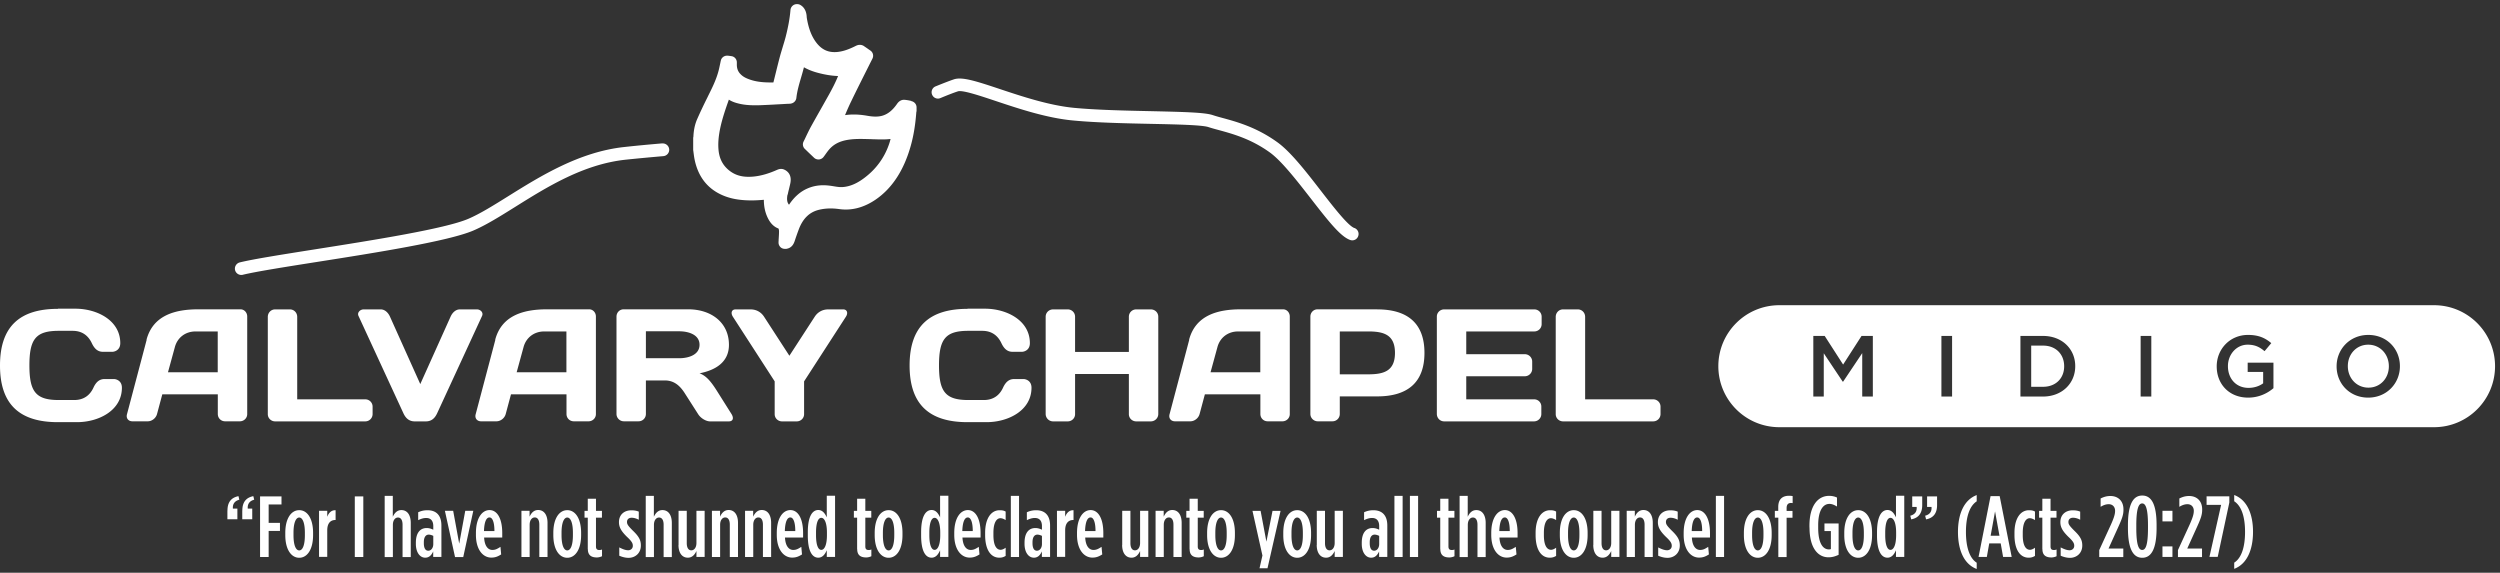 <svg fill="none" xmlns="http://www.w3.org/2000/svg" viewBox="0 0 323 74"><rect x="0" y="0" width="323" height="74" fill="#333333" stroke="none"/><path d="M117.74 13.033c-.07-.01-.14-.02-.21-.04a6.73 6.73 0 0 0-.67-.1h-.08c-.33 0-.64.18-.87.51-.59.86-1.24 1.38-2 1.57-.24.06-.5.09-.79.09-.31 0-.64-.03-1.09-.11-.63-.11-1.2-.16-1.74-.16-.38 0-.75.03-1.11.08.25-.6.51-1.2.79-1.77.61-1.27 1.25-2.54 1.87-3.78.27-.53.53-1.06.8-1.59l.06-.12.03-.06c.17-.36.06-.79-.27-1.02l-.22-.15c-.21-.15-.43-.3-.65-.45a.966.966 0 0 0-.5-.14c-.18 0-.35.05-.53.14-.87.44-1.59.69-2.27.77-.16.02-.31.03-.46.03-.96 0-1.7-.38-2.34-1.2-.63-.81-1.04-1.88-1.26-3.28-.01-.33-.07-1.19-.84-1.62a.792.792 0 0 0-.4-.1h-.04c-.43 0-.78.33-.82.75-.09 1.07-.29 2.19-.63 3.51-.11.41-.23.81-.36 1.23-.11.37-.23.76-.34 1.15-.19.71-.37 1.43-.54 2.12l-.27 1.09c-.02.09-.05.19-.07.27H99.51c-1.15 0-2.06-.14-2.86-.46-.41-.16-.72-.35-.97-.61-.34-.34-.49-.75-.48-1.28v-.24c0-.41-.3-.76-.71-.81l-.2-.03-.24-.03h-.12c-.38 0-.72.26-.8.64-.04.17-.07.34-.11.51-.07.34-.14.67-.23.98-.3 1.06-.77 2.01-1.27 3.01l-.14.29c-.49.98-.91 1.87-1.29 2.73-.29.65-.46 1.39-.5 2.25 0 .03 0 .06-.01.08 0 .04-.01.07-.02.11V19.373c.01.1.03.2.04.3.03.23.06.47.1.71.37 2.09 1.39 3.62 3.04 4.54.86.48 1.83.78 2.98.9.44.05.91.07 1.38.07.5 0 1.03-.03 1.59-.08 0 .93.19 1.73.55 2.43.33.64.77 1.07 1.31 1.27.08.03.1.3.1.39 0 .23-.01.47-.03.73 0 .12-.02.24-.02.36 0 .06 0 .12-.01.18v.1c-.02.23.06.45.21.62.15.17.37.26.6.26h.12c.05 0 .11 0 .16-.02.72-.14.93-.79 1.02-1.07.16-.49.33-.96.5-1.42.52-1.38 1.35-2.21 2.55-2.52.5-.13 1.03-.19 1.58-.19.35 0 .72.03 1.09.08.29.04.57.06.86.06 1.3 0 2.59-.43 3.83-1.27 2.16-1.47 3.7-3.84 4.58-7.04.35-1.26.57-2.62.69-4.18 0-.05.01-.09.02-.14l.02-.11V13.873c0-.4-.29-.74-.69-.81l.01-.03Zm-15.97 12.13c.04-.23.1-.47.16-.71l.09-.38.02-.08c.03-.12.06-.25.08-.37.2-1.1-.43-1.55-.82-1.72a.995.995 0 0 0-.38-.08c-.16 0-.32.04-.49.11-1.09.49-2.07.77-2.98.87-.27.03-.51.04-.74.04-.94 0-1.7-.23-2.37-.72-.91-.67-1.41-1.58-1.51-2.8-.07-.81 0-1.69.22-2.75.27-1.27.68-2.46 1.12-3.7.4.26.83.4 1.24.5.63.16 1.32.23 2.16.23.38 0 .75-.01 1.09-.03.8-.03 1.6-.08 2.38-.12.33-.02.65-.04.98-.05.05 0 .1 0 .15-.02.37-.05.68-.35.72-.73.1-.89.34-1.72.6-2.6.11-.38.23-.78.33-1.18.02-.06.03-.12.05-.18.63.36 1.26.57 1.78.71.93.25 1.8.39 2.63.42-.35.87-.77 1.66-1.15 2.35l-1.08 1.92c-.42.74-.85 1.5-1.27 2.26-.24.44-.46.9-.67 1.34-.09.2-.19.4-.29.6-.16.32-.09.71.17.95l.6.58.58.55c.15.15.36.23.57.23h.07c.23-.02.45-.14.59-.32.09-.12.18-.24.27-.37.17-.24.34-.47.5-.65.58-.64 1.3-1.01 2.33-1.19.48-.08 1.01-.12 1.67-.12.37 0 .74.01 1.11.02.18 0 .36.01.54.02h.13c.29.01.59.02.88.02.36 0 .78 0 1.23-.06-.06.26-.14.53-.24.8a8.98 8.98 0 0 1-2.8 3.96c-1.12.93-2.17 1.41-3.23 1.46h-.12c-.3 0-.62-.05-.97-.11l-.18-.03c-.41-.06-.78-.1-1.14-.1-.72 0-1.37.13-1.99.39-.96.4-1.76 1.1-2.45 2.13-.23-.27-.32-.65-.19-1.32l.02.03ZM174.99 29.463c-.83-.29-2.76-2.79-4.32-4.8-1.91-2.47-3.89-5.02-5.6-6.26-2.7-1.96-5.27-2.66-7.14-3.17-.49-.13-.91-.25-1.27-.37-1.01-.33-3.53-.4-7.92-.5-3.3-.07-7.04-.15-9.98-.43-3.21-.31-6.73-1.48-9.55-2.42-3.2-1.07-4.92-1.61-5.97-1.26-.56.19-1.34.49-2.37.91-.42.17-.62.66-.44 1.07.17.42.65.62 1.07.44.98-.41 1.74-.7 2.26-.87.58-.2 2.89.58 4.93 1.26 2.91.97 6.52 2.18 9.92 2.5 3.01.29 6.78.37 10.1.44 3.25.07 6.62.14 7.43.42.4.13.87.26 1.36.39 1.75.48 4.15 1.13 6.6 2.91 1.52 1.11 3.51 3.68 5.27 5.94 2.35 3.03 3.85 4.91 5.07 5.34a.804.804 0 0 0 1.04-.5.82.82 0 0 0-.5-1.05l.01.01ZM85.57 18.523c-1.85.16-3.46.31-4.9.47-5.83.62-10.9 3.8-14.98 6.34-1.89 1.18-3.68 2.3-5.21 2.95-3.05 1.29-12.29 2.75-19.71 3.92-4.29.68-7.99 1.26-9.79 1.7-.44.11-.71.55-.61.99.09.38.43.63.8.63.06 0 .13 0 .19-.02 1.74-.42 5.41-1 9.66-1.67 7.51-1.18 16.86-2.66 20.1-4.03 1.65-.7 3.49-1.85 5.44-3.07 4.14-2.59 8.83-5.52 14.28-6.1 1.43-.15 3.03-.3 4.87-.46.45-.04.79-.44.75-.89a.834.834 0 0 0-.89-.75v-.01ZM263.97 44.653h-1.54v5.32h1.54c1.64 0 2.72-1.11 2.72-2.64v-.02c0-1.53-1.07-2.66-2.72-2.66ZM305.98 44.533c-1.55 0-2.64 1.24-2.64 2.76v.02c0 1.52 1.11 2.77 2.66 2.77s2.64-1.23 2.64-2.75v-.02c0-1.52-1.11-2.78-2.66-2.78Z" fill="#fff"/><path d="M314.48 39.433h-84.59c-4.35 0-7.88 3.53-7.88 7.88s3.53 7.88 7.88 7.88h84.59c4.35 0 7.88-3.53 7.88-7.88s-3.53-7.88-7.88-7.88Zm-72.5 11.8h-1.38v-5.61l-2.47 3.69h-.05l-2.45-3.67v5.59h-1.35v-7.83h1.47l2.38 3.7 2.38-3.7h1.46v7.83h.01Zm10.23 0h-1.38v-7.83h1.38v7.83Zm15.91-3.91c0 2.2-1.7 3.91-4.16 3.91h-2.92v-7.83h2.92c2.46 0 4.16 1.69 4.16 3.89v.03Zm9.83 3.91h-1.38v-7.83h1.38v7.83Zm15.78-1.08c-.77.66-1.88 1.22-3.27 1.22-2.45 0-4.06-1.74-4.06-4.03v-.02c0-2.19 1.68-4.05 4.04-4.05 1.36 0 2.2.38 3.01 1.06l-.87 1.04c-.6-.51-1.2-.84-2.19-.84-1.44 0-2.54 1.26-2.54 2.76v.02c0 1.61 1.06 2.8 2.66 2.8.74 0 1.41-.23 1.89-.59v-1.47h-2v-1.2h3.33v3.3Zm16.34-2.83c0 2.2-1.7 4.05-4.1 4.05-2.4 0-4.08-1.82-4.08-4.03v-.02c0-2.2 1.7-4.05 4.1-4.05 2.4 0 4.08 1.82 4.08 4.03v.02ZM7.48 39.883h2.25c2.81 0 5.81 1.51 5.81 4.45 0 .93-.76 1.12-1.03 1.12h-1.2c-.58 0-1.05-.27-1.45-1.12-.46-.97-1.24-1.59-2.48-1.59h-1.8c-2.98 0-3.78 1.1-3.78 4.47 0 3.37.81 4.47 3.78 4.47h2.01c1.24 0 2.03-.62 2.48-1.59.39-.85.87-1.12 1.45-1.12h1.2c.27 0 1.03.19 1.03 1.12 0 2.94-3 4.45-5.81 4.45H7.48c-4.94 0-7.48-2.29-7.48-7.32s2.54-7.32 7.48-7.32v-.02ZM18.93 43.893c.85-3.2 3.76-3.93 6.7-3.93h5.44c.5 0 .87.43.87.93v12.61c0 .52-.43.93-.95.93h-1.9c-.54 0-.95-.41-.95-.95v-2.54h-7.17l-.68 2.54c-.14.54-.66.95-1.2.95h-1.98c-.54 0-.85-.41-.7-.93l2.54-9.61h-.02Zm2.77 4.2h6.43v-5.27h-2.87c-1.3 0-2.34.79-2.67 2.03l-.89 3.25v-.01ZM37.45 39.973c.54 0 .95.43.95.97v10.65h8.79c.52 0 .95.41.95.95v.95c0 .54-.43.95-.95.95H35.55c-.52 0-.95-.41-.95-.93v-12.57c0-.54.41-.97.95-.97h1.9ZM53.58 54.443c-.72 0-1.16-.41-1.45-1.03l-5.81-12.59c-.21-.43.21-.85.66-.85h2.21c.54 0 .97.43 1.2.95l3.91 8.7 3.91-8.7c.23-.52.66-.95 1.2-.95h2.21c.46 0 .87.41.66.85l-5.81 12.59c-.29.62-.72 1.03-1.45 1.03h-1.45.01ZM63.98 43.893c.85-3.2 3.76-3.93 6.7-3.93h5.44c.5 0 .87.43.87.93v12.61c0 .52-.43.93-.95.93h-1.9c-.54 0-.95-.41-.95-.95v-2.54h-7.17l-.68 2.54c-.14.54-.66.95-1.2.95h-1.98c-.54 0-.85-.41-.7-.93l2.54-9.61h-.02Zm2.77 4.2h6.43v-5.27h-2.87c-1.3 0-2.34.79-2.67 2.03l-.89 3.25v-.01ZM83.45 49.143v4.34c0 .52-.41.95-.95.95h-1.9c-.52 0-.95-.43-.95-.95v-12.57c0-.54.41-.95.93-.95h8.33c3.02 0 5.27 1.74 5.27 4.59 0 2.23-1.72 3.27-3.8 3.68.85.31 1.47 1.03 2.29 2.34l1.84 2.92c.33.54.19.95-.35.95h-2.42c-.52 0-1.22-.41-1.55-.95l-1.72-2.69c-.52-.81-1.26-1.65-2.56-1.65h-2.46v-.01Zm0-6.33v3.47h4.3c1.16 0 2.63-.41 2.63-1.74s-1.47-1.74-2.63-1.74h-4.3v.01ZM100.09 49.273l-5.4-8.35c-.31-.48-.17-.95.35-.95h1.92c.83 0 1.41.41 1.76.95l3.27 5.04 3.27-5.04c.35-.54.93-.95 1.76-.95h1.92c.52 0 .66.48.35.95l-5.4 8.35v4.24c0 .52-.43.93-.95.93h-1.9c-.52 0-.95-.41-.95-.93v-4.24ZM125 39.883h2.25c2.81 0 5.81 1.51 5.81 4.45 0 .93-.76 1.12-1.03 1.12h-1.2c-.58 0-1.05-.27-1.45-1.12-.46-.97-1.24-1.59-2.48-1.59h-1.8c-2.98 0-3.78 1.1-3.78 4.47 0 3.37.81 4.47 3.78 4.47h2.01c1.24 0 2.03-.62 2.48-1.59.39-.85.87-1.12 1.45-1.12h1.2c.27 0 1.03.19 1.03 1.12 0 2.94-3 4.45-5.81 4.45H125c-4.94 0-7.48-2.29-7.48-7.32s2.54-7.32 7.48-7.32v-.02ZM145.85 48.323h-6.95v5.19c0 .52-.43.93-.95.93h-1.88a.96.96 0 0 1-.97-.95v-12.57c0-.54.43-.95.97-.95h1.88c.52 0 .95.41.95.95v4.55h6.95v-4.55c0-.54.43-.95.95-.95h1.88c.54 0 .97.41.97.95v12.57c0 .52-.43.95-.97.95h-1.88c-.52 0-.95-.41-.95-.93v-5.19ZM153.63 43.893c.85-3.2 3.76-3.93 6.7-3.93h5.44c.5 0 .87.43.87.93v12.61c0 .52-.43.93-.95.93h-1.9c-.54 0-.95-.41-.95-.95v-2.54h-7.17l-.68 2.54c-.14.54-.66.95-1.2.95h-1.98c-.54 0-.85-.41-.7-.93l2.54-9.61h-.02Zm2.77 4.2h6.43v-5.27h-2.87c-1.3 0-2.34.79-2.67 2.03l-.89 3.25v-.01ZM177.94 39.973c3.85 0 6.1 1.74 6.1 5.62s-2.25 5.62-6.1 5.62h-4.84v2.27c0 .52-.41.95-.95.95h-1.9c-.52 0-.95-.43-.95-.95v-12.57c0-.54.41-.95.93-.95h7.71v.01Zm-4.84 2.85v5.54h3.68c1.99 0 3.45-.41 3.45-2.77s-1.47-2.77-3.45-2.77h-3.68ZM199.18 40.923v.95c0 .54-.43.95-.95.95h-8.79v2.94h7.57c.52 0 .95.43.95.95v.95c0 .52-.43.95-.95.95h-7.57v2.98h8.77c.52 0 .93.41.93.93v.97c0 .52-.41.95-.95.95h-11.6c-.54 0-.95-.43-.95-.97v-12.57c0-.52.43-.93.95-.93h11.64c.52 0 .95.41.95.95ZM203.85 39.973c.54 0 .95.43.95.97v10.65h8.79c.52 0 .95.41.95.95v.95c0 .54-.43.95-.95.95h-11.64c-.52 0-.95-.41-.95-.93v-12.57c0-.54.41-.97.95-.97h1.9ZM29.39 65.953c0-1.04.46-1.66 1.42-1.85l.11.46c-.71.19-.87.68-.83 1.15h.58v1.38h-1.29v-1.14h.01Zm1.92 0c0-1.04.46-1.66 1.42-1.85l.11.46c-.71.19-.87.68-.83 1.15h.58v1.38H31.3v-1.14h.01ZM33.61 64.133h2.76v1.04h-1.66v2.38h1.46v1.04h-1.46v3.37H33.6v-7.83h.01ZM36.86 69.133v-.28c0-1.9.78-2.94 1.8-2.94s1.79 1.04 1.79 2.94v.28c0 1.9-.78 2.93-1.79 2.93s-1.8-1.03-1.8-2.93Zm2.53.01v-.31c0-1.29-.3-1.97-.73-1.97s-.74.68-.74 1.97v.31c0 1.29.3 1.97.74 1.97s.73-.68.73-1.97ZM41.22 65.993h1.06v.78c.19-.51.53-.88 1.08-.85v1.26h-.02c-.66 0-1.06.44-1.06 1.34v3.42h-1.06v-5.96.01ZM45.84 64.133h1.1v7.83h-1.1v-7.83ZM49.69 64.063h1.06v2.7c.22-.47.55-.86 1.11-.86.77 0 1.21.65 1.21 1.66v4.41h-1.06v-4.18c0-.6-.22-.93-.59-.93s-.66.36-.66.95v4.16H49.7v-7.9l-.01-.01ZM53.73 70.283v-.16c0-1.28.55-1.9 1.4-1.9.31 0 .59.09.85.22v-.47c0-.68-.32-1.05-.92-1.05-.37 0-.69.12-1.03.28v-1.02c.38-.17.73-.26 1.21-.26 1.14 0 1.79.68 1.79 1.97v4.06h-1.06v-.71c-.24.53-.56.81-1.03.81-.7 0-1.21-.7-1.21-1.78v.01Zm2.25.02v-1.07c-.17-.08-.39-.16-.58-.16-.4 0-.64.34-.64.98v.13c0 .66.22.97.57.97.37 0 .65-.36.65-.86v.01ZM57.49 65.993h1.06l.78 4.25.78-4.25h1.04l-1.3 5.98h-1.06l-1.31-5.98h.01ZM61.49 69.113v-.24c0-1.96.8-2.97 1.76-2.97s1.64 1.04 1.64 2.97v.58h-2.34c.06 1.14.53 1.6 1.07 1.6.39 0 .65-.15 1.04-.4l.09.98c-.45.28-.78.41-1.27.41-1.07 0-1.99-1-1.99-2.94v.01Zm2.39-.5c0-1.11-.24-1.76-.64-1.76s-.67.55-.71 1.76h1.35ZM67.36 65.993h1.06v.76c.22-.47.55-.86 1.11-.86.77 0 1.21.65 1.21 1.66v4.41h-1.06v-4.18c0-.6-.22-.93-.59-.93s-.66.36-.66.95v4.16h-1.06v-5.96l-.01-.01ZM71.49 69.133v-.28c0-1.9.78-2.94 1.8-2.94s1.79 1.04 1.79 2.94v.28c0 1.9-.78 2.93-1.79 2.93s-1.8-1.03-1.8-2.93Zm2.53.01v-.31c0-1.29-.3-1.97-.73-1.97s-.74.68-.74 1.97v.31c0 1.29.3 1.97.74 1.97s.73-.68.73-1.97ZM75.94 70.943v-4.06h-.42v-.88h.42v-1.57H77v1.57h.77v.88H77v3.72c0 .35.16.46.44.46.11 0 .24-.02.34-.07v.87c-.17.09-.44.16-.66.16-.64 0-1.17-.22-1.17-1.08h-.01ZM80.01 71.783v-1.06c.44.23.82.37 1.15.37.33 0 .6-.22.6-.57v-.02c0-.3-.13-.56-.75-1.14-.68-.67-1.04-1.19-1.04-1.89v-.02c0-.94.66-1.52 1.59-1.52.37 0 .65.04.97.17v1.05c-.3-.16-.62-.26-.93-.26-.36 0-.59.21-.59.53v.02c0 .29.13.49.77 1.13.77.74 1.02 1.22 1.02 1.89v.02c0 .97-.71 1.59-1.59 1.59-.41 0-.83-.11-1.21-.28l.01-.01ZM83.42 64.063h1.06v2.7c.22-.47.55-.86 1.11-.86.77 0 1.21.65 1.21 1.66v4.41h-1.06v-4.18c0-.6-.22-.93-.59-.93s-.66.36-.66.95v4.16h-1.06v-7.9l-.01-.01ZM87.67 70.413v-4.42h1.06v4.18c0 .6.22.93.59.93s.66-.36.66-.95v-4.16h1.06v5.96h-1.06v-.76c-.22.47-.55.86-1.11.86-.77 0-1.21-.65-1.21-1.64h.01ZM91.97 65.993h1.06v.76c.22-.47.55-.86 1.11-.86.77 0 1.21.65 1.21 1.66v4.41h-1.06v-4.18c0-.6-.22-.93-.59-.93s-.66.36-.66.95v4.16h-1.06v-5.96l-.01-.01ZM96.25 65.993h1.06v.76c.22-.47.55-.86 1.11-.86.77 0 1.21.65 1.21 1.66v4.41h-1.06v-4.18c0-.6-.22-.93-.59-.93s-.66.36-.66.95v4.16h-1.06v-5.96l-.01-.01ZM100.36 69.113v-.24c0-1.96.8-2.97 1.76-2.97s1.64 1.04 1.64 2.97v.58h-2.34c.06 1.14.53 1.6 1.07 1.6.39 0 .65-.15 1.04-.4l.09.98c-.45.28-.78.41-1.27.41-1.07 0-1.99-1-1.99-2.94v.01Zm2.39-.5c0-1.11-.24-1.76-.64-1.76s-.67.55-.71 1.76h1.35ZM104.37 69.193v-.44c0-2.06.6-2.86 1.35-2.86.58 0 .89.5 1.1.95v-2.79h1.07v7.9h-1.07v-.86c-.2.45-.51.96-1.1.96-.75 0-1.35-.78-1.35-2.86Zm2.47-.03v-.37c0-1.22-.31-1.89-.73-1.89s-.68.68-.68 1.91v.33c0 1.23.26 1.9.68 1.9.42 0 .73-.66.73-1.89v.01ZM110.74 70.943v-4.06h-.42v-.88h.42v-1.57h1.06v1.57h.77v.88h-.77v3.72c0 .35.16.46.44.46.11 0 .24-.02.34-.07v.87c-.17.09-.44.16-.66.16-.64 0-1.17-.22-1.17-1.08h-.01ZM113.01 69.133v-.28c0-1.9.78-2.94 1.8-2.94s1.79 1.04 1.79 2.94v.28c0 1.9-.78 2.93-1.79 2.93s-1.8-1.03-1.8-2.93Zm2.53.01v-.31c0-1.29-.3-1.97-.73-1.97s-.74.68-.74 1.97v.31c0 1.29.3 1.97.74 1.97s.73-.68.73-1.97ZM119.01 69.193v-.44c0-2.06.6-2.86 1.35-2.86.58 0 .89.5 1.1.95v-2.79h1.07v7.9h-1.07v-.86c-.2.45-.51.96-1.1.96-.75 0-1.35-.78-1.35-2.86Zm2.47-.03v-.37c0-1.22-.31-1.89-.73-1.89s-.68.68-.68 1.91v.33c0 1.23.26 1.9.68 1.9.42 0 .73-.66.73-1.89v.01ZM123.29 69.113v-.24c0-1.96.8-2.97 1.76-2.97s1.64 1.04 1.64 2.97v.58h-2.34c.06 1.14.53 1.6 1.07 1.6.39 0 .65-.15 1.04-.4l.09.98c-.45.28-.78.41-1.27.41-1.07 0-1.99-1-1.99-2.94v.01Zm2.39-.5c0-1.11-.24-1.76-.64-1.76s-.67.55-.71 1.76h1.35ZM127.28 69.133v-.28c0-1.96.83-2.93 1.86-2.93.36 0 .55.04.79.17v1.1c-.22-.13-.44-.24-.68-.24-.47 0-.9.53-.9 1.88v.32c0 1.35.41 1.88.93 1.88.2 0 .44-.11.65-.27v1.06c-.27.16-.49.23-.82.23-1.06 0-1.83-.96-1.83-2.93v.01ZM130.6 64.063h1.06v7.9h-1.06v-7.9ZM132.37 70.283v-.16c0-1.28.55-1.9 1.4-1.9.31 0 .59.09.85.22v-.47c0-.68-.32-1.05-.92-1.05-.37 0-.69.12-1.03.28v-1.02c.38-.17.73-.26 1.21-.26 1.14 0 1.79.68 1.79 1.97v4.06h-1.06v-.71c-.24.53-.56.81-1.03.81-.7 0-1.21-.7-1.21-1.78v.01Zm2.25.02v-1.07c-.17-.08-.39-.16-.58-.16-.4 0-.64.34-.64.98v.13c0 .66.22.97.57.97.37 0 .65-.36.65-.86v.01ZM136.56 65.993h1.06v.78c.19-.51.53-.88 1.08-.85v1.26h-.02c-.66 0-1.06.44-1.06 1.34v3.42h-1.06v-5.96.01ZM139.15 69.113v-.24c0-1.96.8-2.97 1.76-2.97s1.64 1.04 1.64 2.97v.58h-2.34c.06 1.14.53 1.6 1.07 1.6.39 0 .65-.15 1.04-.4l.09.98c-.45.28-.78.41-1.27.41-1.07 0-1.99-1-1.99-2.94v.01Zm2.39-.5c0-1.11-.24-1.76-.64-1.76s-.67.55-.71 1.76h1.35ZM144.99 70.413v-4.42h1.06v4.18c0 .6.22.93.59.93s.66-.36.66-.95v-4.16h1.06v5.96h-1.06v-.76c-.22.47-.55.86-1.11.86-.77 0-1.21-.65-1.21-1.64h.01ZM149.29 65.993h1.06v.76c.22-.47.55-.86 1.11-.86.77 0 1.21.65 1.21 1.66v4.41h-1.06v-4.18c0-.6-.22-.93-.59-.93s-.66.36-.66.95v4.16h-1.06v-5.96l-.01-.01ZM153.69 70.943v-4.06h-.42v-.88h.42v-1.57h1.06v1.57h.77v.88h-.77v3.72c0 .35.16.46.44.46.11 0 .24-.02.34-.07v.87c-.17.09-.44.16-.66.16-.64 0-1.17-.22-1.17-1.08h-.01ZM155.96 69.133v-.28c0-1.9.78-2.94 1.8-2.94s1.79 1.04 1.79 2.94v.28c0 1.9-.78 2.93-1.79 2.93s-1.8-1.03-1.8-2.93Zm2.53.01v-.31c0-1.29-.3-1.97-.73-1.97s-.74.68-.74 1.97v.31c0 1.29.3 1.97.74 1.97s.73-.68.73-1.97ZM163.11 71.793l-1.29-5.79h1.05l.75 3.98.79-3.98h1.04l-1.69 7.42h-1.03l.37-1.62.01-.01ZM165.8 69.133v-.28c0-1.9.78-2.94 1.8-2.94s1.79 1.04 1.79 2.94v.28c0 1.9-.78 2.93-1.79 2.93s-1.8-1.03-1.8-2.93Zm2.53.01v-.31c0-1.29-.3-1.97-.73-1.97s-.74.68-.74 1.97v.31c0 1.29.3 1.97.74 1.97s.73-.68.73-1.97ZM170.13 70.413v-4.42h1.06v4.18c0 .6.22.93.59.93s.66-.36.66-.95v-4.16h1.06v5.96h-1.06v-.76c-.22.47-.55.86-1.11.86-.77 0-1.21-.65-1.21-1.64h.01ZM175.94 70.283v-.16c0-1.28.55-1.9 1.4-1.9.31 0 .59.09.85.22v-.47c0-.68-.32-1.05-.92-1.05-.37 0-.69.12-1.03.28v-1.02c.38-.17.73-.26 1.21-.26 1.14 0 1.79.68 1.79 1.97v4.06h-1.06v-.71c-.24.53-.56.81-1.03.81-.7 0-1.21-.7-1.21-1.78v.01Zm2.25.02v-1.07c-.17-.08-.39-.16-.58-.16-.4 0-.64.34-.64.98v.13c0 .66.22.97.57.97.37 0 .65-.36.65-.86v.01ZM180.16 64.063h1.06v7.9h-1.06v-7.9ZM182.16 64.063h1.06v7.9h-1.06v-7.9ZM186.08 70.943v-4.06h-.42v-.88h.42v-1.57h1.06v1.57h.77v.88h-.77v3.72c0 .35.16.46.44.46.11 0 .24-.02.34-.07v.87c-.17.09-.44.16-.66.16-.64 0-1.17-.22-1.17-1.08h-.01ZM188.57 64.063h1.06v2.7c.22-.47.55-.86 1.11-.86.77 0 1.21.65 1.21 1.66v4.41h-1.06v-4.18c0-.6-.22-.93-.59-.93s-.66.36-.66.95v4.16h-1.06v-7.9l-.01-.01ZM192.67 69.113v-.24c0-1.96.81-2.97 1.76-2.97s1.64 1.04 1.64 2.97v.58h-2.34c.06 1.14.53 1.6 1.07 1.6.39 0 .65-.15 1.04-.4l.09.98c-.45.28-.78.41-1.27.41-1.07 0-1.99-1-1.99-2.94v.01Zm2.39-.5c0-1.11-.24-1.76-.64-1.76s-.67.55-.71 1.76h1.35ZM198.4 69.133v-.28c0-1.96.83-2.93 1.86-2.93.36 0 .55.04.79.17v1.1c-.22-.13-.44-.24-.68-.24-.47 0-.9.53-.9 1.88v.32c0 1.35.41 1.88.93 1.88.2 0 .44-.11.65-.27v1.06c-.27.16-.49.23-.82.23-1.06 0-1.83-.96-1.83-2.93v.01ZM201.53 69.133v-.28c0-1.9.78-2.94 1.8-2.94s1.79 1.04 1.79 2.94v.28c0 1.9-.78 2.93-1.79 2.93s-1.8-1.03-1.8-2.93Zm2.53.01v-.31c0-1.29-.3-1.97-.73-1.97s-.74.68-.74 1.97v.31c0 1.29.3 1.97.74 1.97s.73-.68.73-1.97ZM205.86 70.413v-4.42h1.06v4.18c0 .6.22.93.59.93s.66-.36.66-.95v-4.16h1.06v5.96h-1.06v-.76c-.22.47-.55.86-1.11.86-.77 0-1.21-.65-1.21-1.64h.01ZM210.16 65.993h1.06v.76c.22-.47.55-.86 1.11-.86.77 0 1.21.65 1.21 1.66v4.41h-1.06v-4.18c0-.6-.22-.93-.59-.93s-.66.36-.66.95v4.16h-1.06v-5.96l-.01-.01ZM214.24 71.783v-1.06c.44.23.82.37 1.15.37.33 0 .6-.22.6-.57v-.02c0-.3-.13-.56-.75-1.14-.68-.67-1.04-1.19-1.04-1.89v-.02c0-.94.66-1.52 1.59-1.52.37 0 .65.04.97.17v1.05c-.3-.16-.62-.26-.93-.26-.36 0-.59.21-.59.53v.02c0 .29.13.49.77 1.13.77.74 1.02 1.22 1.02 1.89v.02c0 .97-.71 1.59-1.59 1.59-.41 0-.83-.11-1.21-.28l.01-.01ZM217.53 69.113v-.24c0-1.96.81-2.97 1.76-2.97s1.64 1.04 1.64 2.97v.58h-2.34c.06 1.14.53 1.6 1.07 1.6.39 0 .65-.15 1.04-.4l.09.98c-.45.28-.78.41-1.27.41-1.07 0-1.99-1-1.99-2.94v.01Zm2.39-.5c0-1.11-.24-1.76-.64-1.76s-.67.55-.71 1.76h1.35ZM221.69 64.063h1.06v7.9h-1.06v-7.9ZM225.31 69.133v-.28c0-1.9.78-2.94 1.8-2.94s1.79 1.04 1.79 2.94v.28c0 1.9-.78 2.93-1.79 2.93s-1.8-1.03-1.8-2.93Zm2.53.01v-.31c0-1.29-.3-1.97-.73-1.97s-.74.68-.74 1.97v.31c0 1.29.3 1.97.74 1.97s.73-.68.73-1.97ZM229.75 66.883h-.44v-.88h.44v-.5c0-1 .53-1.45 1.4-1.45.19 0 .34.02.46.04v.91c-.07-.01-.15-.02-.21-.02-.37 0-.57.21-.57.67v.36h.76v.88h-.76v5.08h-1.07v-5.08l-.01-.01ZM233.78 68.163v-.25c0-2.55 1.08-3.85 2.54-3.85.41 0 .74.09 1.02.22v1.16c-.34-.2-.64-.34-.98-.34-.84 0-1.45.89-1.45 2.75v.33c0 2.11.67 2.8 1.38 2.8.1 0 .15-.01.26-.04v-2.33h-.83v-.98h1.83v4.05c-.47.21-.83.32-1.31.32-1.34 0-2.45-1.17-2.45-3.86l-.01.02ZM238.28 69.133v-.28c0-1.9.78-2.94 1.8-2.94s1.79 1.04 1.79 2.94v.28c0 1.9-.78 2.93-1.79 2.93s-1.8-1.03-1.8-2.93Zm2.53.01v-.31c0-1.29-.3-1.97-.73-1.97s-.74.68-.74 1.97v.31c0 1.29.3 1.97.74 1.97s.73-.68.73-1.97ZM242.51 69.193v-.44c0-2.06.6-2.86 1.35-2.86.58 0 .89.5 1.1.95v-2.79h1.07v7.9h-1.07v-.86c-.2.45-.51.96-1.1.96-.75 0-1.35-.78-1.35-2.86Zm2.47-.03v-.37c0-1.22-.31-1.89-.73-1.89s-.68.68-.68 1.91v.33c0 1.23.26 1.9.68 1.9.42 0 .73-.66.73-1.89v.01ZM246.8 66.633c.72-.18.88-.67.83-1.14h-.57v-1.36h1.29v1.13c0 1.04-.47 1.66-1.42 1.84l-.12-.47h-.01Zm1.92 0c.72-.18.88-.67.83-1.14h-.57v-1.36h1.29v1.13c0 1.04-.47 1.66-1.42 1.84l-.12-.47h-.01ZM252.97 68.723c0-2.29.76-4.13 2.42-4.76v.81c-.94.62-1.39 2.04-1.39 3.96s.45 3.37 1.39 3.97v.81c-1.66-.63-2.42-2.46-2.42-4.78v-.01ZM257.19 64.103h1.17l1.55 7.85h-1.11l-.31-1.75h-1.48l-.31 1.75h-1.07l1.55-7.85h.01Zm1.14 5.11-.57-3.14-.57 3.14h1.14ZM260.27 69.133v-.28c0-1.96.83-2.93 1.86-2.93.36 0 .55.04.79.17v1.1c-.22-.13-.44-.24-.68-.24-.47 0-.9.53-.9 1.88v.32c0 1.35.41 1.88.93 1.88.2 0 .44-.11.65-.27v1.06c-.27.16-.49.23-.82.23-1.06 0-1.83-.96-1.83-2.93v.01ZM263.87 70.943v-4.06h-.42v-.88h.42v-1.57h1.06v1.57h.77v.88h-.77v3.72c0 .35.16.46.44.46.11 0 .24-.02.34-.07v.87c-.17.09-.44.16-.66.16-.64 0-1.17-.22-1.17-1.08h-.01ZM266.24 71.783v-1.06c.44.23.82.37 1.15.37.33 0 .6-.22.6-.57v-.02c0-.3-.13-.56-.75-1.14-.68-.67-1.04-1.19-1.04-1.89v-.02c0-.94.66-1.52 1.59-1.52.37 0 .65.04.97.17v1.05c-.3-.16-.62-.26-.93-.26-.36 0-.59.21-.59.53v.02c0 .29.13.49.77 1.13.77.74 1.02 1.22 1.02 1.89v.02c0 .97-.71 1.59-1.59 1.59-.41 0-.83-.11-1.21-.28l.01-.01ZM271.23 71.053l1.5-3.27c.38-.85.54-1.34.54-1.78 0-.51-.32-.86-.82-.86-.4 0-.74.15-1.05.34v-1.08c.36-.18.76-.32 1.26-.32 1 0 1.69.64 1.69 1.73v.06c0 .64-.19 1.15-.64 2.15l-1.29 2.85h1.91v1.1h-3.11v-.91l.01-.01ZM274.93 68.223v-.35c0-2.73.67-3.85 1.85-3.85 1.18 0 1.85 1.11 1.85 3.84v.35c0 2.73-.69 3.85-1.85 3.85-1.16 0-1.85-1.11-1.85-3.84Zm2.59-.01v-.33c0-2.25-.32-2.84-.75-2.84s-.76.58-.76 2.84v.33c0 2.25.32 2.84.76 2.84s.75-.58.75-2.84ZM279.39 65.993h1.29v1.37h-1.29v-1.37Zm0 4.6h1.29v1.36h-1.29v-1.36ZM281.4 71.053l1.5-3.27c.38-.85.54-1.34.54-1.78 0-.51-.32-.86-.82-.86-.4 0-.74.15-1.05.34v-1.08c.36-.18.76-.32 1.26-.32 1 0 1.69.64 1.69 1.73v.06c0 .64-.19 1.15-.64 2.15l-1.29 2.85h1.91v1.1h-3.11v-.91l.01-.01ZM286.97 65.233h-1.88v-1.11h2.94v.8l-1.5 7.02h-1.07l1.51-6.72v.01ZM288.66 72.693c.95-.6 1.4-2.04 1.4-3.97 0-1.93-.45-3.34-1.4-3.96v-.81c1.67.64 2.43 2.47 2.43 4.76 0 2.29-.76 4.15-2.43 4.78v-.81.01Z" fill="#fff"/></svg>